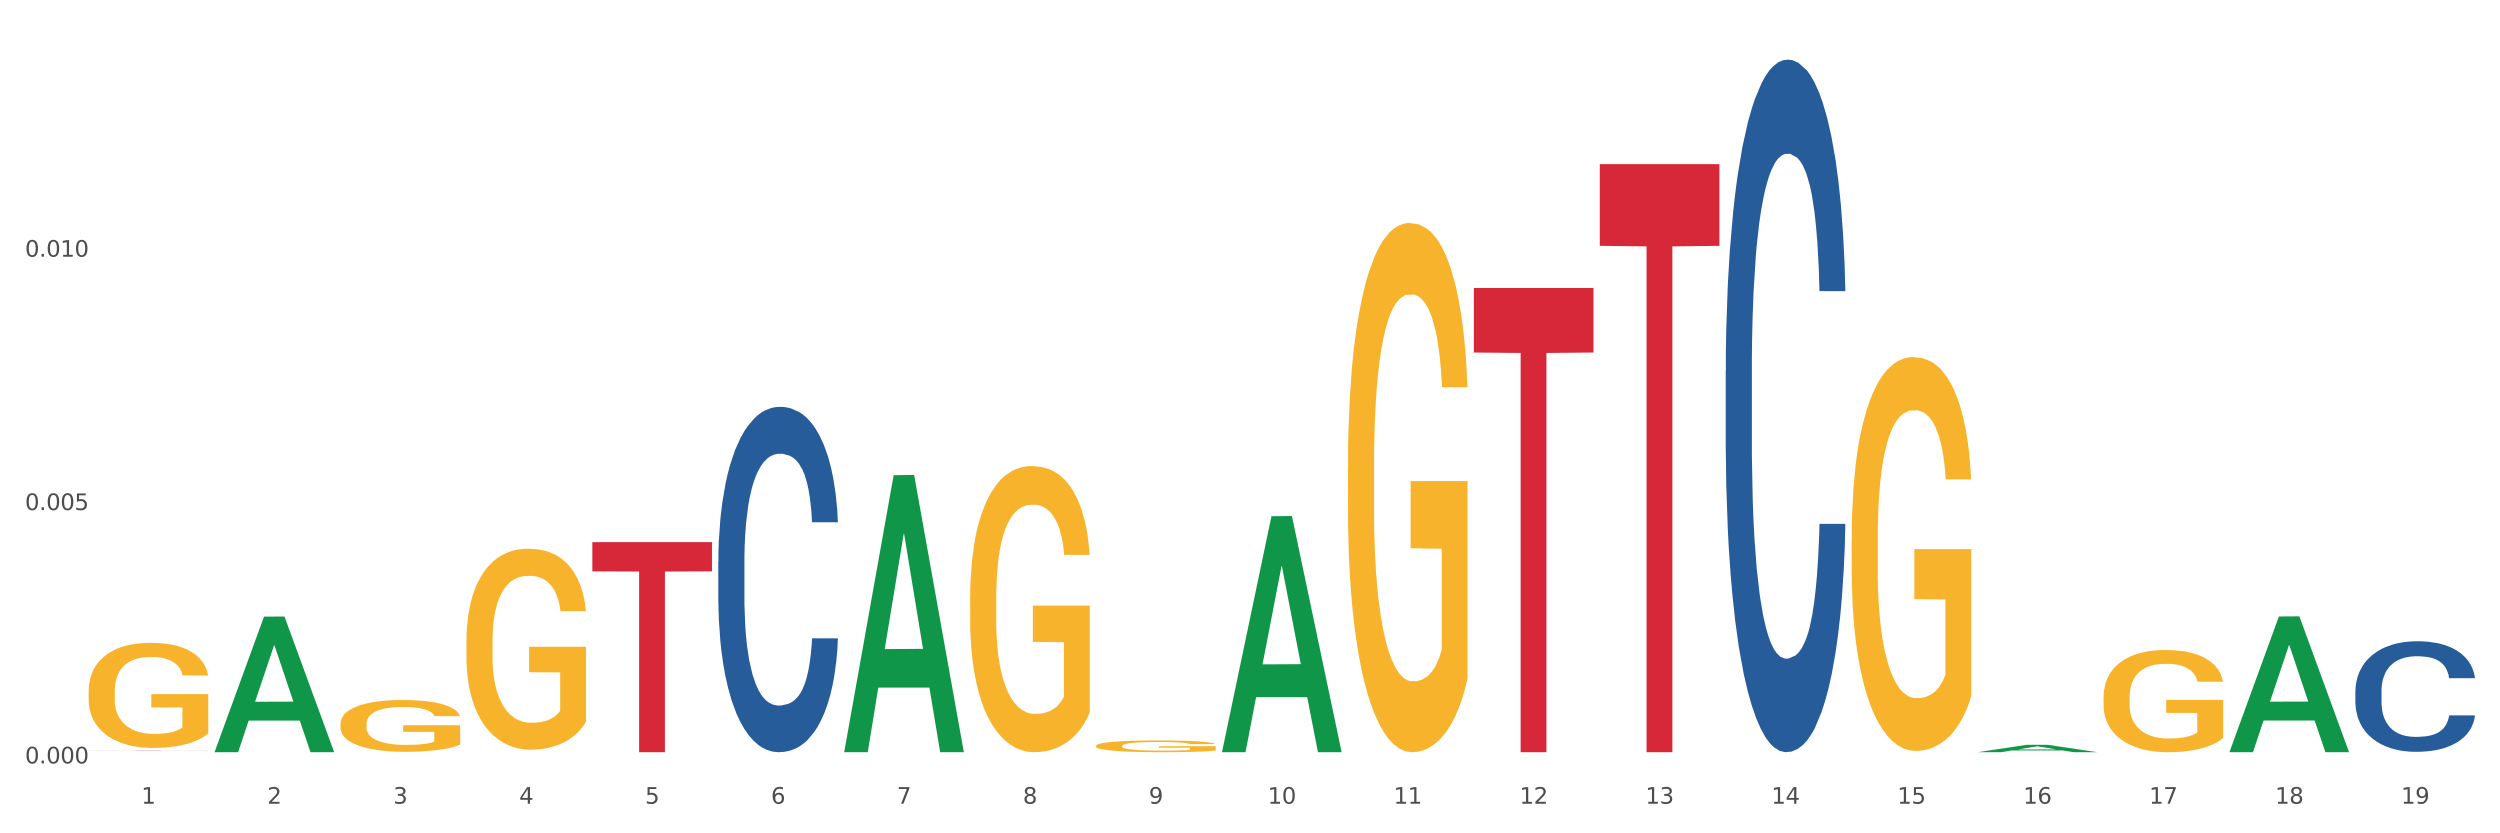 <?xml version="1.0" encoding="utf-8" standalone="no"?>
<!DOCTYPE svg PUBLIC "-//W3C//DTD SVG 1.1//EN"
  "http://www.w3.org/Graphics/SVG/1.1/DTD/svg11.dtd">
<svg xmlns:xlink="http://www.w3.org/1999/xlink" width="1080pt" height="360pt" viewBox="0 0 1080 360" xmlns="http://www.w3.org/2000/svg" version="1.1">
 <rect x="0" y="0" width="1080" height="360" fill="#333333" stroke="none"/>
 <defs>
  <style type="text/css">*{stroke-linejoin: round; stroke-linecap: butt}</style>
 </defs>
 <g id="figure_1">
  <g id="patch_1">
   <path d="M 0 360 
L 1080 360 
L 1080 0 
L 0 0 
z
" style="fill: #ffffff; stroke: #ffffff; stroke-linejoin: miter"/>
  </g>
  <g id="axes_1">
   <g id="matplotlib.axis_1">
    <g id="xtick_1">
     <g id="text_1">
      <!-- 1 -->
      <g style="fill: #4d4d4d" transform="translate(61.07 347.204) scale(0.096 -0.096)">
       <defs>
        <path id="DejaVuSans-31" d="M 794 531 
L 1825 531 
L 1825 4091 
L 703 3866 
L 703 4441 
L 1819 4666 
L 2450 4666 
L 2450 531 
L 3481 531 
L 3481 0 
L 794 0 
L 794 531 
z
" transform="scale(0.016)"/>
       </defs>
       <use xlink:href="#DejaVuSans-31"/>
      </g>
     </g>
    </g>
    <g id="xtick_2">
     <g id="text_2">
      <!-- 2 -->
      <g style="fill: #4d4d4d" transform="translate(115.472 347.204) scale(0.096 -0.096)">
       <defs>
        <path id="DejaVuSans-32" d="M 1228 531 
L 3431 531 
L 3431 0 
L 469 0 
L 469 531 
Q 828 903 1448 1529 
Q 2069 2156 2228 2338 
Q 2531 2678 2651 2914 
Q 2772 3150 2772 3378 
Q 2772 3750 2511 3984 
Q 2250 4219 1831 4219 
Q 1534 4219 1204 4116 
Q 875 4013 500 3803 
L 500 4441 
Q 881 4594 1212 4672 
Q 1544 4750 1819 4750 
Q 2544 4750 2975 4387 
Q 3406 4025 3406 3419 
Q 3406 3131 3298 2873 
Q 3191 2616 2906 2266 
Q 2828 2175 2409 1742 
Q 1991 1309 1228 531 
z
" transform="scale(0.016)"/>
       </defs>
       <use xlink:href="#DejaVuSans-32"/>
      </g>
     </g>
    </g>
    <g id="xtick_3">
     <g id="text_3">
      <!-- 3 -->
      <g style="fill: #4d4d4d" transform="translate(169.874 347.204) scale(0.096 -0.096)">
       <defs>
        <path id="DejaVuSans-33" d="M 2597 2516 
Q 3050 2419 3304 2112 
Q 3559 1806 3559 1356 
Q 3559 666 3084 287 
Q 2609 -91 1734 -91 
Q 1441 -91 1130 -33 
Q 819 25 488 141 
L 488 750 
Q 750 597 1062 519 
Q 1375 441 1716 441 
Q 2309 441 2620 675 
Q 2931 909 2931 1356 
Q 2931 1769 2642 2001 
Q 2353 2234 1838 2234 
L 1294 2234 
L 1294 2753 
L 1863 2753 
Q 2328 2753 2575 2939 
Q 2822 3125 2822 3475 
Q 2822 3834 2567 4026 
Q 2313 4219 1838 4219 
Q 1578 4219 1281 4162 
Q 984 4106 628 3988 
L 628 4550 
Q 988 4650 1302 4700 
Q 1616 4750 1894 4750 
Q 2613 4750 3031 4423 
Q 3450 4097 3450 3541 
Q 3450 3153 3228 2886 
Q 3006 2619 2597 2516 
z
" transform="scale(0.016)"/>
       </defs>
       <use xlink:href="#DejaVuSans-33"/>
      </g>
     </g>
    </g>
    <g id="xtick_4">
     <g id="text_4">
      <!-- 4 -->
      <g style="fill: #4d4d4d" transform="translate(224.276 347.204) scale(0.096 -0.096)">
       <defs>
        <path id="DejaVuSans-34" d="M 2419 4116 
L 825 1625 
L 2419 1625 
L 2419 4116 
z
M 2253 4666 
L 3047 4666 
L 3047 1625 
L 3713 1625 
L 3713 1100 
L 3047 1100 
L 3047 0 
L 2419 0 
L 2419 1100 
L 313 1100 
L 313 1709 
L 2253 4666 
z
" transform="scale(0.016)"/>
       </defs>
       <use xlink:href="#DejaVuSans-34"/>
      </g>
     </g>
    </g>
    <g id="xtick_5">
     <g id="text_5">
      <!-- 5 -->
      <g style="fill: #4d4d4d" transform="translate(278.678 347.204) scale(0.096 -0.096)">
       <defs>
        <path id="DejaVuSans-35" d="M 691 4666 
L 3169 4666 
L 3169 4134 
L 1269 4134 
L 1269 2991 
Q 1406 3038 1543 3061 
Q 1681 3084 1819 3084 
Q 2600 3084 3056 2656 
Q 3513 2228 3513 1497 
Q 3513 744 3044 326 
Q 2575 -91 1722 -91 
Q 1428 -91 1123 -41 
Q 819 9 494 109 
L 494 744 
Q 775 591 1075 516 
Q 1375 441 1709 441 
Q 2250 441 2565 725 
Q 2881 1009 2881 1497 
Q 2881 1984 2565 2268 
Q 2250 2553 1709 2553 
Q 1456 2553 1204 2497 
Q 953 2441 691 2322 
L 691 4666 
z
" transform="scale(0.016)"/>
       </defs>
       <use xlink:href="#DejaVuSans-35"/>
      </g>
     </g>
    </g>
    <g id="xtick_6">
     <g id="text_6">
      <!-- 6 -->
      <g style="fill: #4d4d4d" transform="translate(333.08 347.204) scale(0.096 -0.096)">
       <defs>
        <path id="DejaVuSans-36" d="M 2113 2584 
Q 1688 2584 1439 2293 
Q 1191 2003 1191 1497 
Q 1191 994 1439 701 
Q 1688 409 2113 409 
Q 2538 409 2786 701 
Q 3034 994 3034 1497 
Q 3034 2003 2786 2293 
Q 2538 2584 2113 2584 
z
M 3366 4563 
L 3366 3988 
Q 3128 4100 2886 4159 
Q 2644 4219 2406 4219 
Q 1781 4219 1451 3797 
Q 1122 3375 1075 2522 
Q 1259 2794 1537 2939 
Q 1816 3084 2150 3084 
Q 2853 3084 3261 2657 
Q 3669 2231 3669 1497 
Q 3669 778 3244 343 
Q 2819 -91 2113 -91 
Q 1303 -91 875 529 
Q 447 1150 447 2328 
Q 447 3434 972 4092 
Q 1497 4750 2381 4750 
Q 2619 4750 2861 4703 
Q 3103 4656 3366 4563 
z
" transform="scale(0.016)"/>
       </defs>
       <use xlink:href="#DejaVuSans-36"/>
      </g>
     </g>
    </g>
    <g id="xtick_7">
     <g id="text_7">
      <!-- 7 -->
      <g style="fill: #4d4d4d" transform="translate(387.482 347.204) scale(0.096 -0.096)">
       <defs>
        <path id="DejaVuSans-37" d="M 525 4666 
L 3525 4666 
L 3525 4397 
L 1831 0 
L 1172 0 
L 2766 4134 
L 525 4134 
L 525 4666 
z
" transform="scale(0.016)"/>
       </defs>
       <use xlink:href="#DejaVuSans-37"/>
      </g>
     </g>
    </g>
    <g id="xtick_8">
     <g id="text_8">
      <!-- 8 -->
      <g style="fill: #4d4d4d" transform="translate(441.884 347.204) scale(0.096 -0.096)">
       <defs>
        <path id="DejaVuSans-38" d="M 2034 2216 
Q 1584 2216 1326 1975 
Q 1069 1734 1069 1313 
Q 1069 891 1326 650 
Q 1584 409 2034 409 
Q 2484 409 2743 651 
Q 3003 894 3003 1313 
Q 3003 1734 2745 1975 
Q 2488 2216 2034 2216 
z
M 1403 2484 
Q 997 2584 770 2862 
Q 544 3141 544 3541 
Q 544 4100 942 4425 
Q 1341 4750 2034 4750 
Q 2731 4750 3128 4425 
Q 3525 4100 3525 3541 
Q 3525 3141 3298 2862 
Q 3072 2584 2669 2484 
Q 3125 2378 3379 2068 
Q 3634 1759 3634 1313 
Q 3634 634 3220 271 
Q 2806 -91 2034 -91 
Q 1263 -91 848 271 
Q 434 634 434 1313 
Q 434 1759 690 2068 
Q 947 2378 1403 2484 
z
M 1172 3481 
Q 1172 3119 1398 2916 
Q 1625 2713 2034 2713 
Q 2441 2713 2670 2916 
Q 2900 3119 2900 3481 
Q 2900 3844 2670 4047 
Q 2441 4250 2034 4250 
Q 1625 4250 1398 4047 
Q 1172 3844 1172 3481 
z
" transform="scale(0.016)"/>
       </defs>
       <use xlink:href="#DejaVuSans-38"/>
      </g>
     </g>
    </g>
    <g id="xtick_9">
     <g id="text_9">
      <!-- 9 -->
      <g style="fill: #4d4d4d" transform="translate(496.286 347.204) scale(0.096 -0.096)">
       <defs>
        <path id="DejaVuSans-39" d="M 703 97 
L 703 672 
Q 941 559 1184 500 
Q 1428 441 1663 441 
Q 2288 441 2617 861 
Q 2947 1281 2994 2138 
Q 2813 1869 2534 1725 
Q 2256 1581 1919 1581 
Q 1219 1581 811 2004 
Q 403 2428 403 3163 
Q 403 3881 828 4315 
Q 1253 4750 1959 4750 
Q 2769 4750 3195 4129 
Q 3622 3509 3622 2328 
Q 3622 1225 3098 567 
Q 2575 -91 1691 -91 
Q 1453 -91 1209 -44 
Q 966 3 703 97 
z
M 1959 2075 
Q 2384 2075 2632 2365 
Q 2881 2656 2881 3163 
Q 2881 3666 2632 3958 
Q 2384 4250 1959 4250 
Q 1534 4250 1286 3958 
Q 1038 3666 1038 3163 
Q 1038 2656 1286 2365 
Q 1534 2075 1959 2075 
z
" transform="scale(0.016)"/>
       </defs>
       <use xlink:href="#DejaVuSans-39"/>
      </g>
     </g>
    </g>
    <g id="xtick_10">
     <g id="text_10">
      <!-- 10 -->
      <g style="fill: #4d4d4d" transform="translate(547.634 347.204) scale(0.096 -0.096)">
       <defs>
        <path id="DejaVuSans-30" d="M 2034 4250 
Q 1547 4250 1301 3770 
Q 1056 3291 1056 2328 
Q 1056 1369 1301 889 
Q 1547 409 2034 409 
Q 2525 409 2770 889 
Q 3016 1369 3016 2328 
Q 3016 3291 2770 3770 
Q 2525 4250 2034 4250 
z
M 2034 4750 
Q 2819 4750 3233 4129 
Q 3647 3509 3647 2328 
Q 3647 1150 3233 529 
Q 2819 -91 2034 -91 
Q 1250 -91 836 529 
Q 422 1150 422 2328 
Q 422 3509 836 4129 
Q 1250 4750 2034 4750 
z
" transform="scale(0.016)"/>
       </defs>
       <use xlink:href="#DejaVuSans-31"/>
       <use xlink:href="#DejaVuSans-30" transform="translate(63.623 0)"/>
      </g>
     </g>
    </g>
    <g id="xtick_11">
     <g id="text_11">
      <!-- 11 -->
      <g style="fill: #4d4d4d" transform="translate(602.035 347.204) scale(0.096 -0.096)">
       <use xlink:href="#DejaVuSans-31"/>
       <use xlink:href="#DejaVuSans-31" transform="translate(63.623 0)"/>
      </g>
     </g>
    </g>
    <g id="xtick_12">
     <g id="text_12">
      <!-- 12 -->
      <g style="fill: #4d4d4d" transform="translate(656.437 347.204) scale(0.096 -0.096)">
       <use xlink:href="#DejaVuSans-31"/>
       <use xlink:href="#DejaVuSans-32" transform="translate(63.623 0)"/>
      </g>
     </g>
    </g>
    <g id="xtick_13">
     <g id="text_13">
      <!-- 13 -->
      <g style="fill: #4d4d4d" transform="translate(710.839 347.204) scale(0.096 -0.096)">
       <use xlink:href="#DejaVuSans-31"/>
       <use xlink:href="#DejaVuSans-33" transform="translate(63.623 0)"/>
      </g>
     </g>
    </g>
    <g id="xtick_14">
     <g id="text_14">
      <!-- 14 -->
      <g style="fill: #4d4d4d" transform="translate(765.241 347.204) scale(0.096 -0.096)">
       <use xlink:href="#DejaVuSans-31"/>
       <use xlink:href="#DejaVuSans-34" transform="translate(63.623 0)"/>
      </g>
     </g>
    </g>
    <g id="xtick_15">
     <g id="text_15">
      <!-- 15 -->
      <g style="fill: #4d4d4d" transform="translate(819.643 347.204) scale(0.096 -0.096)">
       <use xlink:href="#DejaVuSans-31"/>
       <use xlink:href="#DejaVuSans-35" transform="translate(63.623 0)"/>
      </g>
     </g>
    </g>
    <g id="xtick_16">
     <g id="text_16">
      <!-- 16 -->
      <g style="fill: #4d4d4d" transform="translate(874.045 347.204) scale(0.096 -0.096)">
       <use xlink:href="#DejaVuSans-31"/>
       <use xlink:href="#DejaVuSans-36" transform="translate(63.623 0)"/>
      </g>
     </g>
    </g>
    <g id="xtick_17">
     <g id="text_17">
      <!-- 17 -->
      <g style="fill: #4d4d4d" transform="translate(928.447 347.204) scale(0.096 -0.096)">
       <use xlink:href="#DejaVuSans-31"/>
       <use xlink:href="#DejaVuSans-37" transform="translate(63.623 0)"/>
      </g>
     </g>
    </g>
    <g id="xtick_18">
     <g id="text_18">
      <!-- 18 -->
      <g style="fill: #4d4d4d" transform="translate(982.849 347.204) scale(0.096 -0.096)">
       <use xlink:href="#DejaVuSans-31"/>
       <use xlink:href="#DejaVuSans-38" transform="translate(63.623 0)"/>
      </g>
     </g>
    </g>
    <g id="xtick_19">
     <g id="text_19">
      <!-- 19 -->
      <g style="fill: #4d4d4d" transform="translate(1037.251 347.204) scale(0.096 -0.096)">
       <use xlink:href="#DejaVuSans-31"/>
       <use xlink:href="#DejaVuSans-39" transform="translate(63.623 0)"/>
      </g>
     </g>
    </g>
    <g id="xtick_20"/>
    <g id="xtick_21"/>
    <g id="xtick_22"/>
    <g id="xtick_23"/>
    <g id="xtick_24"/>
    <g id="xtick_25"/>
    <g id="xtick_26"/>
    <g id="xtick_27"/>
    <g id="xtick_28"/>
    <g id="xtick_29"/>
    <g id="xtick_30"/>
    <g id="xtick_31"/>
    <g id="xtick_32"/>
    <g id="xtick_33"/>
    <g id="xtick_34"/>
    <g id="xtick_35"/>
    <g id="xtick_36"/>
    <g id="xtick_37"/>
   </g>
   <g id="matplotlib.axis_2">
    <g id="ytick_1">
     <g id="text_20">
      <!-- 0.000 -->
      <g style="fill: #4d4d4d" transform="translate(10.8 329.798) scale(0.096 -0.096)">
       <defs>
        <path id="DejaVuSans-2e" d="M 684 794 
L 1344 794 
L 1344 0 
L 684 0 
L 684 794 
z
" transform="scale(0.016)"/>
       </defs>
       <use xlink:href="#DejaVuSans-30"/>
       <use xlink:href="#DejaVuSans-2e" transform="translate(63.623 0)"/>
       <use xlink:href="#DejaVuSans-30" transform="translate(95.41 0)"/>
       <use xlink:href="#DejaVuSans-30" transform="translate(159.033 0)"/>
       <use xlink:href="#DejaVuSans-30" transform="translate(222.656 0)"/>
      </g>
     </g>
    </g>
    <g id="ytick_2">
     <g id="text_21">
      <!-- 0.005 -->
      <g style="fill: #4d4d4d" transform="translate(10.8 220.347) scale(0.096 -0.096)">
       <use xlink:href="#DejaVuSans-30"/>
       <use xlink:href="#DejaVuSans-2e" transform="translate(63.623 0)"/>
       <use xlink:href="#DejaVuSans-30" transform="translate(95.41 0)"/>
       <use xlink:href="#DejaVuSans-30" transform="translate(159.033 0)"/>
       <use xlink:href="#DejaVuSans-35" transform="translate(222.656 0)"/>
      </g>
     </g>
    </g>
    <g id="ytick_3">
     <g id="text_22">
      <!-- 0.010 -->
      <g style="fill: #4d4d4d" transform="translate(10.8 110.896) scale(0.096 -0.096)">
       <use xlink:href="#DejaVuSans-30"/>
       <use xlink:href="#DejaVuSans-2e" transform="translate(63.623 0)"/>
       <use xlink:href="#DejaVuSans-30" transform="translate(95.41 0)"/>
       <use xlink:href="#DejaVuSans-31" transform="translate(159.033 0)"/>
       <use xlink:href="#DejaVuSans-30" transform="translate(222.656 0)"/>
      </g>
     </g>
    </g>
    <g id="ytick_4"/>
    <g id="ytick_5"/>
    <g id="ytick_6"/>
   </g>
   <g id="PolyCollection_1">
    <path d="M 92.685 324.839 
L 92.738 324.784 
L 114.05 266.384 
L 122.895 266.329 
L 144.367 324.95 
L 134.137 324.95 
L 129.502 311.299 
L 107.497 311.299 
L 107.337 311.519 
L 102.861 324.95 
L 92.685 324.95 
L 92.685 324.839 
L 110.267 303.153 
L 126.731 303.098 
L 118.579 278.824 
L 118.473 278.714 
L 118.366 278.879 
L 110.214 303.098 
L 110.267 303.153 
L 92.685 324.839 
z
" clip-path="url(#p1f4d971fb5)" style="fill: #109648"/>
    <path d="M 201.489 277.159 
L 201.55 277.079 
L 201.55 274.225 
L 201.672 271.767 
L 202.282 265.82 
L 203.197 260.904 
L 203.869 258.288 
L 204.54 256.147 
L 205.333 254.006 
L 206.309 251.786 
L 208.079 248.535 
L 209.177 246.87 
L 210.519 245.126 
L 212.96 242.589 
L 214.73 241.162 
L 216.56 239.972 
L 219.55 238.545 
L 221.503 237.911 
L 223.577 237.435 
L 226.079 237.118 
L 227.97 237.039 
L 232.12 237.277 
L 235.659 237.99 
L 237.367 238.545 
L 239.564 239.497 
L 240.723 240.131 
L 242.615 241.4 
L 244.567 243.065 
L 245.91 244.492 
L 247.923 247.188 
L 249.449 249.883 
L 250.852 253.214 
L 251.584 255.513 
L 252.133 257.654 
L 252.622 260.112 
L 253.11 263.997 
L 242.127 263.997 
L 241.699 261.222 
L 241.028 258.605 
L 240.052 256.068 
L 239.198 254.482 
L 237.733 252.5 
L 236.391 251.231 
L 234.987 250.28 
L 233.279 249.487 
L 231.937 249.09 
L 230.045 248.773 
L 226.323 248.853 
L 223.821 249.487 
L 222.113 250.28 
L 221.014 250.993 
L 220.038 251.786 
L 218.94 252.896 
L 217.659 254.561 
L 216.743 256.068 
L 215.828 257.971 
L 215.096 259.874 
L 214.425 262.094 
L 213.875 264.472 
L 213.448 266.93 
L 213.082 269.943 
L 212.777 274.939 
L 212.777 285.801 
L 212.899 288.259 
L 213.204 291.51 
L 213.57 293.968 
L 214.181 296.902 
L 214.73 298.884 
L 215.767 301.738 
L 216.926 304.117 
L 217.842 305.623 
L 218.757 306.892 
L 220.343 308.636 
L 222.113 310.063 
L 223.638 310.936 
L 225.713 311.728 
L 227.116 312.046 
L 228.337 312.204 
L 231.326 312.204 
L 233.462 311.966 
L 235.842 311.411 
L 237.672 310.698 
L 239.198 309.826 
L 240.906 308.398 
L 242.005 307.05 
L 242.005 290.479 
L 228.581 290.4 
L 228.581 279.379 
L 253.171 279.379 
L 253.171 311.728 
L 252.133 313.394 
L 250.974 314.9 
L 249.754 316.248 
L 247.923 317.913 
L 245.727 319.499 
L 243.774 320.609 
L 241.699 321.56 
L 239.259 322.432 
L 236.086 323.225 
L 234.133 323.542 
L 231.693 323.78 
L 228.825 323.86 
L 226.323 323.701 
L 223.882 323.305 
L 221.32 322.591 
L 218.818 321.56 
L 216.926 320.53 
L 215.035 319.261 
L 213.021 317.596 
L 211.435 316.01 
L 210.214 314.583 
L 208.872 312.759 
L 207.408 310.381 
L 206.309 308.24 
L 205.333 306.02 
L 204.296 303.165 
L 203.563 300.707 
L 202.831 297.615 
L 202.404 295.316 
L 201.916 291.748 
L 201.55 286.753 
L 201.489 277.159 
z
" clip-path="url(#p1f4d971fb5)" style="fill: #f7b32b"/>
    <path d="M 419.097 258.452 
L 419.158 258.339 
L 419.158 254.275 
L 419.28 250.775 
L 419.89 242.307 
L 420.805 235.308 
L 421.476 231.582 
L 422.148 228.534 
L 422.941 225.486 
L 423.917 222.324 
L 425.687 217.696 
L 426.785 215.325 
L 428.127 212.841 
L 430.568 209.228 
L 432.337 207.196 
L 434.168 205.502 
L 437.158 203.47 
L 439.11 202.567 
L 441.185 201.89 
L 443.687 201.438 
L 445.578 201.325 
L 449.727 201.664 
L 453.266 202.68 
L 454.975 203.47 
L 457.172 204.825 
L 458.331 205.728 
L 460.222 207.535 
L 462.175 209.905 
L 463.517 211.938 
L 465.531 215.776 
L 467.056 219.615 
L 468.46 224.357 
L 469.192 227.631 
L 469.741 230.679 
L 470.229 234.179 
L 470.718 239.711 
L 459.734 239.711 
L 459.307 235.759 
L 458.636 232.034 
L 457.66 228.421 
L 456.806 226.163 
L 455.341 223.34 
L 453.999 221.534 
L 452.595 220.179 
L 450.887 219.05 
L 449.544 218.486 
L 447.653 218.034 
L 443.931 218.147 
L 441.429 219.05 
L 439.721 220.179 
L 438.622 221.195 
L 437.646 222.324 
L 436.548 223.905 
L 435.266 226.276 
L 434.351 228.421 
L 433.436 231.13 
L 432.704 233.84 
L 432.032 237.001 
L 431.483 240.388 
L 431.056 243.888 
L 430.69 248.178 
L 430.385 255.291 
L 430.385 270.758 
L 430.507 274.258 
L 430.812 278.887 
L 431.178 282.387 
L 431.788 286.564 
L 432.337 289.386 
L 433.375 293.451 
L 434.534 296.838 
L 435.449 298.983 
L 436.365 300.789 
L 437.951 303.273 
L 439.721 305.305 
L 441.246 306.547 
L 443.321 307.676 
L 444.724 308.128 
L 445.944 308.353 
L 448.934 308.353 
L 451.07 308.015 
L 453.45 307.224 
L 455.28 306.208 
L 456.806 304.966 
L 458.514 302.934 
L 459.612 301.015 
L 459.612 277.419 
L 446.188 277.306 
L 446.188 261.613 
L 470.779 261.613 
L 470.779 307.676 
L 469.741 310.047 
L 468.582 312.192 
L 467.362 314.111 
L 465.531 316.482 
L 463.334 318.74 
L 461.382 320.321 
L 459.307 321.675 
L 456.867 322.917 
L 453.694 324.046 
L 451.741 324.498 
L 449.3 324.837 
L 446.433 324.95 
L 443.931 324.724 
L 441.49 324.159 
L 438.927 323.143 
L 436.426 321.675 
L 434.534 320.208 
L 432.643 318.401 
L 430.629 316.03 
L 429.043 313.773 
L 427.822 311.74 
L 426.48 309.144 
L 425.015 305.757 
L 423.917 302.708 
L 422.941 299.547 
L 421.903 295.483 
L 421.171 291.983 
L 420.439 287.58 
L 420.012 284.306 
L 419.524 279.225 
L 419.158 272.113 
L 419.097 258.452 
z
" clip-path="url(#p1f4d971fb5)" style="fill: #f7b32b"/>
    <path d="M 473.499 322.216 
L 473.56 322.211 
L 473.56 322.044 
L 473.682 321.9 
L 474.292 321.552 
L 475.207 321.264 
L 475.878 321.111 
L 476.549 320.986 
L 477.343 320.86 
L 478.319 320.73 
L 480.089 320.54 
L 481.187 320.443 
L 482.529 320.341 
L 484.97 320.192 
L 486.739 320.108 
L 488.57 320.039 
L 491.56 319.955 
L 493.512 319.918 
L 495.587 319.89 
L 498.089 319.872 
L 499.98 319.867 
L 504.129 319.881 
L 507.668 319.923 
L 509.377 319.955 
L 511.574 320.011 
L 512.733 320.048 
L 514.624 320.122 
L 516.577 320.22 
L 517.919 320.303 
L 519.933 320.461 
L 521.458 320.619 
L 522.862 320.814 
L 523.594 320.949 
L 524.143 321.074 
L 524.631 321.218 
L 525.119 321.445 
L 514.136 321.445 
L 513.709 321.283 
L 513.038 321.13 
L 512.062 320.981 
L 511.207 320.888 
L 509.743 320.772 
L 508.401 320.698 
L 506.997 320.642 
L 505.289 320.596 
L 503.946 320.573 
L 502.055 320.554 
L 498.333 320.559 
L 495.831 320.596 
L 494.123 320.642 
L 493.024 320.684 
L 492.048 320.73 
L 490.95 320.795 
L 489.668 320.893 
L 488.753 320.981 
L 487.838 321.092 
L 487.106 321.204 
L 486.434 321.334 
L 485.885 321.473 
L 485.458 321.617 
L 485.092 321.793 
L 484.787 322.086 
L 484.787 322.722 
L 484.909 322.865 
L 485.214 323.056 
L 485.58 323.2 
L 486.19 323.371 
L 486.739 323.487 
L 487.777 323.655 
L 488.936 323.794 
L 489.851 323.882 
L 490.767 323.956 
L 492.353 324.058 
L 494.123 324.142 
L 495.648 324.193 
L 497.723 324.239 
L 499.126 324.258 
L 500.346 324.267 
L 503.336 324.267 
L 505.472 324.253 
L 507.851 324.221 
L 509.682 324.179 
L 511.207 324.128 
L 512.916 324.044 
L 514.014 323.966 
L 514.014 322.995 
L 500.59 322.991 
L 500.59 322.346 
L 525.18 322.346 
L 525.18 324.239 
L 524.143 324.337 
L 522.984 324.425 
L 521.763 324.504 
L 519.933 324.601 
L 517.736 324.694 
L 515.784 324.759 
L 513.709 324.815 
L 511.268 324.866 
L 508.096 324.912 
L 506.143 324.931 
L 503.702 324.945 
L 500.834 324.95 
L 498.333 324.94 
L 495.892 324.917 
L 493.329 324.875 
L 490.828 324.815 
L 488.936 324.755 
L 487.045 324.68 
L 485.031 324.583 
L 483.444 324.49 
L 482.224 324.406 
L 480.882 324.3 
L 479.417 324.16 
L 478.319 324.035 
L 477.343 323.905 
L 476.305 323.738 
L 475.573 323.594 
L 474.841 323.413 
L 474.414 323.279 
L 473.926 323.07 
L 473.56 322.777 
L 473.499 322.216 
z
" clip-path="url(#p1f4d971fb5)" style="fill: #f7b32b"/>
    <path d="M 582.303 201.965 
L 582.364 201.756 
L 582.364 194.24 
L 582.486 187.767 
L 583.096 172.107 
L 584.011 159.161 
L 584.682 152.27 
L 585.353 146.633 
L 586.147 140.995 
L 587.123 135.149 
L 588.892 126.588 
L 589.991 122.203 
L 591.333 117.609 
L 593.774 110.928 
L 595.543 107.169 
L 597.374 104.037 
L 600.364 100.279 
L 602.316 98.608 
L 604.391 97.355 
L 606.893 96.52 
L 608.784 96.311 
L 612.933 96.938 
L 616.472 98.817 
L 618.181 100.279 
L 620.377 102.784 
L 621.537 104.455 
L 623.428 107.796 
L 625.381 112.18 
L 626.723 115.939 
L 628.737 123.038 
L 630.262 130.137 
L 631.666 138.907 
L 632.398 144.962 
L 632.947 150.6 
L 633.435 157.073 
L 633.923 167.304 
L 622.94 167.304 
L 622.513 159.996 
L 621.842 153.106 
L 620.866 146.424 
L 620.011 142.248 
L 618.547 137.028 
L 617.205 133.687 
L 615.801 131.181 
L 614.093 129.093 
L 612.75 128.049 
L 610.859 127.214 
L 607.137 127.423 
L 604.635 129.093 
L 602.926 131.181 
L 601.828 133.061 
L 600.852 135.149 
L 599.754 138.072 
L 598.472 142.457 
L 597.557 146.424 
L 596.642 151.435 
L 595.909 156.446 
L 595.238 162.293 
L 594.689 168.557 
L 594.262 175.03 
L 593.896 182.964 
L 593.591 196.119 
L 593.591 224.725 
L 593.713 231.197 
L 594.018 239.758 
L 594.384 246.231 
L 594.994 253.957 
L 595.543 259.177 
L 596.581 266.694 
L 597.74 272.958 
L 598.655 276.925 
L 599.57 280.266 
L 601.157 284.86 
L 602.926 288.618 
L 604.452 290.915 
L 606.526 293.003 
L 607.93 293.838 
L 609.15 294.256 
L 612.14 294.256 
L 614.276 293.629 
L 616.655 292.168 
L 618.486 290.288 
L 620.011 287.992 
L 621.72 284.233 
L 622.818 280.683 
L 622.818 237.044 
L 609.394 236.835 
L 609.394 207.812 
L 633.984 207.812 
L 633.984 293.003 
L 632.947 297.388 
L 631.788 301.355 
L 630.567 304.905 
L 628.737 309.289 
L 626.54 313.465 
L 624.588 316.389 
L 622.513 318.894 
L 620.072 321.191 
L 616.899 323.279 
L 614.947 324.114 
L 612.506 324.741 
L 609.638 324.95 
L 607.137 324.532 
L 604.696 323.488 
L 602.133 321.609 
L 599.632 318.894 
L 597.74 316.18 
L 595.848 312.839 
L 593.835 308.454 
L 592.248 304.278 
L 591.028 300.52 
L 589.686 295.717 
L 588.221 289.453 
L 587.123 283.816 
L 586.147 277.969 
L 585.109 270.452 
L 584.377 263.979 
L 583.645 255.836 
L 583.218 249.781 
L 582.73 240.385 
L 582.364 227.23 
L 582.303 201.965 
z
" clip-path="url(#p1f4d971fb5)" style="fill: #f7b32b"/>
    <path d="M 799.91 232.874 
L 799.971 232.719 
L 799.971 227.125 
L 800.093 222.308 
L 800.704 210.654 
L 801.619 201.02 
L 802.29 195.893 
L 802.961 191.697 
L 803.754 187.502 
L 804.731 183.151 
L 806.5 176.78 
L 807.599 173.517 
L 808.941 170.099 
L 811.382 165.126 
L 813.151 162.33 
L 814.982 159.999 
L 817.972 157.202 
L 819.924 155.959 
L 821.999 155.026 
L 824.5 154.405 
L 826.392 154.25 
L 830.541 154.716 
L 834.08 156.114 
L 835.789 157.202 
L 837.985 159.066 
L 839.145 160.31 
L 841.036 162.796 
L 842.989 166.059 
L 844.331 168.856 
L 846.345 174.139 
L 847.87 179.422 
L 849.274 185.948 
L 850.006 190.454 
L 850.555 194.649 
L 851.043 199.466 
L 851.531 207.08 
L 840.548 207.08 
L 840.121 201.642 
L 839.45 196.514 
L 838.473 191.542 
L 837.619 188.434 
L 836.155 184.549 
L 834.812 182.063 
L 833.409 180.199 
L 831.7 178.645 
L 830.358 177.868 
L 828.467 177.246 
L 824.744 177.402 
L 822.243 178.645 
L 820.534 180.199 
L 819.436 181.597 
L 818.46 183.151 
L 817.361 185.326 
L 816.08 188.589 
L 815.165 191.542 
L 814.249 195.271 
L 813.517 199 
L 812.846 203.351 
L 812.297 208.013 
L 811.87 212.829 
L 811.504 218.734 
L 811.199 228.523 
L 811.199 249.811 
L 811.321 254.628 
L 811.626 260.999 
L 811.992 265.816 
L 812.602 271.565 
L 813.151 275.449 
L 814.188 281.043 
L 815.348 285.705 
L 816.263 288.657 
L 817.178 291.143 
L 818.765 294.562 
L 820.534 297.359 
L 822.06 299.068 
L 824.134 300.622 
L 825.538 301.243 
L 826.758 301.554 
L 829.748 301.554 
L 831.884 301.088 
L 834.263 300 
L 836.094 298.602 
L 837.619 296.893 
L 839.328 294.096 
L 840.426 291.454 
L 840.426 258.979 
L 827.002 258.823 
L 827.002 237.225 
L 851.592 237.225 
L 851.592 300.622 
L 850.555 303.885 
L 849.396 306.837 
L 848.175 309.479 
L 846.345 312.742 
L 844.148 315.849 
L 842.195 318.025 
L 840.121 319.889 
L 837.68 321.599 
L 834.507 323.152 
L 832.555 323.774 
L 830.114 324.24 
L 827.246 324.396 
L 824.744 324.085 
L 822.304 323.308 
L 819.741 321.909 
L 817.239 319.889 
L 815.348 317.869 
L 813.456 315.383 
L 811.443 312.12 
L 809.856 309.012 
L 808.636 306.216 
L 807.293 302.642 
L 805.829 297.98 
L 804.731 293.785 
L 803.754 289.434 
L 802.717 283.84 
L 801.985 279.023 
L 801.253 272.963 
L 800.826 268.457 
L 800.337 261.465 
L 799.971 251.676 
L 799.91 232.874 
z
" clip-path="url(#p1f4d971fb5)" style="fill: #f7b32b"/>
    <path d="M 908.714 301.21 
L 908.775 301.169 
L 908.775 299.718 
L 908.897 298.469 
L 909.507 295.446 
L 910.423 292.947 
L 911.094 291.617 
L 911.765 290.529 
L 912.558 289.44 
L 913.535 288.312 
L 915.304 286.659 
L 916.402 285.813 
L 917.745 284.926 
L 920.186 283.636 
L 921.955 282.911 
L 923.786 282.306 
L 926.775 281.581 
L 928.728 281.258 
L 930.803 281.017 
L 933.304 280.855 
L 935.196 280.815 
L 939.345 280.936 
L 942.884 281.299 
L 944.593 281.581 
L 946.789 282.065 
L 947.949 282.387 
L 949.84 283.032 
L 951.793 283.878 
L 953.135 284.604 
L 955.149 285.974 
L 956.674 287.345 
L 958.077 289.037 
L 958.81 290.206 
L 959.359 291.294 
L 959.847 292.544 
L 960.335 294.519 
L 949.352 294.519 
L 948.925 293.108 
L 948.254 291.778 
L 947.277 290.488 
L 946.423 289.682 
L 944.959 288.675 
L 943.616 288.03 
L 942.213 287.546 
L 940.504 287.143 
L 939.162 286.941 
L 937.27 286.78 
L 933.548 286.821 
L 931.047 287.143 
L 929.338 287.546 
L 928.24 287.909 
L 927.264 288.312 
L 926.165 288.876 
L 924.884 289.723 
L 923.969 290.488 
L 923.053 291.456 
L 922.321 292.423 
L 921.65 293.552 
L 921.101 294.761 
L 920.674 296.01 
L 920.308 297.542 
L 920.002 300.081 
L 920.002 305.603 
L 920.125 306.852 
L 920.43 308.505 
L 920.796 309.754 
L 921.406 311.246 
L 921.955 312.253 
L 922.992 313.704 
L 924.152 314.913 
L 925.067 315.679 
L 925.982 316.324 
L 927.569 317.211 
L 929.338 317.936 
L 930.864 318.38 
L 932.938 318.783 
L 934.342 318.944 
L 935.562 319.025 
L 938.552 319.025 
L 940.687 318.904 
L 943.067 318.622 
L 944.898 318.259 
L 946.423 317.815 
L 948.132 317.09 
L 949.23 316.405 
L 949.23 307.981 
L 935.806 307.941 
L 935.806 302.338 
L 960.396 302.338 
L 960.396 318.783 
L 959.359 319.629 
L 958.199 320.395 
L 956.979 321.08 
L 955.149 321.927 
L 952.952 322.733 
L 950.999 323.297 
L 948.925 323.781 
L 946.484 324.224 
L 943.311 324.627 
L 941.359 324.788 
L 938.918 324.909 
L 936.05 324.95 
L 933.548 324.869 
L 931.108 324.667 
L 928.545 324.305 
L 926.043 323.781 
L 924.152 323.257 
L 922.26 322.612 
L 920.247 321.765 
L 918.66 320.959 
L 917.44 320.234 
L 916.097 319.307 
L 914.633 318.098 
L 913.535 317.009 
L 912.558 315.881 
L 911.521 314.43 
L 910.789 313.18 
L 910.057 311.608 
L 909.63 310.44 
L 909.141 308.626 
L 908.775 306.087 
L 908.714 301.21 
z
" clip-path="url(#p1f4d971fb5)" style="fill: #f7b32b"/>
    <path d="M 1017.518 298.482 
L 1017.579 298.438 
L 1017.579 297.217 
L 1017.763 295.559 
L 1018.434 292.506 
L 1019.29 290.194 
L 1020.756 287.489 
L 1021.55 286.355 
L 1022.589 285.09 
L 1024.727 283.039 
L 1027.17 281.294 
L 1028.881 280.335 
L 1030.164 279.724 
L 1033.035 278.633 
L 1034.684 278.153 
L 1036.395 277.761 
L 1037.861 277.499 
L 1040.305 277.194 
L 1042.259 277.063 
L 1044.52 277.019 
L 1046.414 277.063 
L 1048.918 277.237 
L 1052.584 277.761 
L 1053.989 278.066 
L 1055.882 278.59 
L 1057.837 279.288 
L 1059.426 279.986 
L 1061.258 280.989 
L 1063.152 282.298 
L 1064.985 283.955 
L 1066.268 285.482 
L 1067.306 287.096 
L 1068.223 289.059 
L 1068.895 291.197 
L 1069.2 292.985 
L 1058.021 292.985 
L 1057.715 291.371 
L 1057.104 289.626 
L 1056.493 288.449 
L 1055.821 287.489 
L 1054.783 286.398 
L 1053.866 285.7 
L 1052.339 284.871 
L 1050.934 284.348 
L 1049.773 284.043 
L 1048.368 283.781 
L 1045.375 283.519 
L 1043.237 283.519 
L 1041.893 283.606 
L 1040.244 283.824 
L 1038.838 284.13 
L 1037.189 284.653 
L 1035.906 285.22 
L 1034.623 285.962 
L 1033.89 286.485 
L 1032.791 287.445 
L 1032.057 288.23 
L 1031.08 289.583 
L 1030.53 290.543 
L 1029.553 293.029 
L 1029.125 294.861 
L 1028.942 296.126 
L 1028.82 297.522 
L 1028.82 304.328 
L 1029.186 307.381 
L 1029.492 308.69 
L 1029.98 310.173 
L 1030.897 312.093 
L 1032.241 313.969 
L 1033.646 315.321 
L 1034.807 316.15 
L 1035.906 316.76 
L 1037.006 317.24 
L 1038.35 317.677 
L 1039.449 317.938 
L 1041.099 318.2 
L 1043.054 318.331 
L 1044.581 318.331 
L 1047.696 318.113 
L 1049.102 317.895 
L 1050.445 317.589 
L 1051.912 317.109 
L 1053.072 316.586 
L 1053.744 316.193 
L 1054.844 315.364 
L 1055.699 314.492 
L 1056.432 313.489 
L 1056.921 312.616 
L 1057.471 311.307 
L 1057.898 309.824 
L 1058.021 309.039 
L 1069.2 309.039 
L 1068.956 310.609 
L 1068.528 312.136 
L 1067.673 314.187 
L 1067.001 315.364 
L 1065.962 316.804 
L 1064.863 318.026 
L 1063.335 319.378 
L 1061.93 320.381 
L 1060.464 321.254 
L 1058.876 322.039 
L 1056.005 323.13 
L 1054.966 323.435 
L 1052.767 323.958 
L 1051.056 324.264 
L 1048.552 324.569 
L 1045.986 324.744 
L 1043.298 324.787 
L 1040.915 324.7 
L 1038.289 324.438 
L 1036.639 324.177 
L 1034.807 323.784 
L 1032.668 323.173 
L 1030.652 322.432 
L 1028.759 321.559 
L 1026.987 320.556 
L 1025.338 319.422 
L 1023.199 317.546 
L 1021.611 315.713 
L 1020.45 314.012 
L 1019.656 312.573 
L 1018.862 310.74 
L 1018.434 309.475 
L 1017.763 306.422 
L 1017.518 303.586 
L 1017.518 298.482 
z
" clip-path="url(#p1f4d971fb5)" style="fill: #255c99"/>
    <path d="M 745.508 160.19 
L 745.569 159.917 
L 745.569 152.266 
L 745.753 141.883 
L 746.425 122.757 
L 747.28 108.276 
L 748.746 91.335 
L 749.54 84.231 
L 750.579 76.308 
L 752.717 63.466 
L 755.161 52.536 
L 756.871 46.525 
L 758.154 42.7 
L 761.025 35.869 
L 762.675 32.864 
L 764.385 30.404 
L 765.851 28.765 
L 768.295 26.852 
L 770.25 26.033 
L 772.51 25.759 
L 774.404 26.033 
L 776.908 27.126 
L 780.574 30.404 
L 781.979 32.317 
L 783.873 35.596 
L 785.828 39.968 
L 787.416 44.339 
L 789.249 50.624 
L 791.142 58.821 
L 792.975 69.204 
L 794.258 78.767 
L 795.296 88.876 
L 796.213 101.172 
L 796.885 114.56 
L 797.19 125.763 
L 786.011 125.763 
L 785.705 115.653 
L 785.094 104.724 
L 784.484 97.347 
L 783.812 91.335 
L 782.773 84.505 
L 781.857 80.133 
L 780.329 74.941 
L 778.924 71.663 
L 777.764 69.75 
L 776.359 68.111 
L 773.365 66.471 
L 771.227 66.471 
L 769.883 67.018 
L 768.234 68.384 
L 766.829 70.296 
L 765.179 73.575 
L 763.896 77.127 
L 762.613 81.772 
L 761.88 85.051 
L 760.781 91.062 
L 760.048 95.98 
L 759.07 104.451 
L 758.52 110.462 
L 757.543 126.036 
L 757.115 137.512 
L 756.932 145.435 
L 756.81 154.179 
L 756.81 196.803 
L 757.177 215.93 
L 757.482 224.127 
L 757.971 233.416 
L 758.887 245.439 
L 760.231 257.188 
L 761.636 265.658 
L 762.797 270.849 
L 763.896 274.675 
L 764.996 277.68 
L 766.34 280.413 
L 767.44 282.052 
L 769.089 283.691 
L 771.044 284.511 
L 772.571 284.511 
L 775.687 283.145 
L 777.092 281.779 
L 778.436 279.866 
L 779.902 276.861 
L 781.063 273.582 
L 781.735 271.123 
L 782.834 265.931 
L 783.689 260.467 
L 784.422 254.182 
L 784.911 248.718 
L 785.461 240.521 
L 785.889 231.231 
L 786.011 226.312 
L 797.19 226.312 
L 796.946 236.149 
L 796.518 245.712 
L 795.663 258.554 
L 794.991 265.931 
L 793.952 274.948 
L 792.853 282.598 
L 791.326 291.069 
L 789.921 297.353 
L 788.454 302.818 
L 786.866 307.736 
L 783.995 314.567 
L 782.956 316.479 
L 780.757 319.758 
L 779.047 321.671 
L 776.542 323.583 
L 773.976 324.676 
L 771.288 324.95 
L 768.906 324.403 
L 766.279 322.764 
L 764.629 321.124 
L 762.797 318.665 
L 760.659 314.84 
L 758.643 310.195 
L 756.749 304.73 
L 754.977 298.446 
L 753.328 291.342 
L 751.19 279.593 
L 749.601 268.117 
L 748.441 257.461 
L 747.647 248.444 
L 746.852 236.969 
L 746.425 229.045 
L 745.753 209.918 
L 745.508 192.158 
L 745.508 160.19 
z
" clip-path="url(#p1f4d971fb5)" style="fill: #255c99"/>
    <path d="M 310.293 242.782 
L 310.354 242.646 
L 310.354 238.831 
L 310.537 233.653 
L 311.209 224.114 
L 312.064 216.892 
L 313.531 208.444 
L 314.325 204.901 
L 315.363 200.95 
L 317.501 194.545 
L 319.945 189.095 
L 321.655 186.097 
L 322.938 184.189 
L 325.81 180.783 
L 327.459 179.284 
L 329.169 178.057 
L 330.636 177.24 
L 333.079 176.286 
L 335.034 175.877 
L 337.294 175.741 
L 339.188 175.877 
L 341.693 176.422 
L 345.358 178.057 
L 346.763 179.011 
L 348.657 180.646 
L 350.612 182.826 
L 352.2 185.007 
L 354.033 188.141 
L 355.927 192.229 
L 357.759 197.407 
L 359.042 202.176 
L 360.081 207.218 
L 360.997 213.35 
L 361.669 220.026 
L 361.975 225.613 
L 350.795 225.613 
L 350.49 220.572 
L 349.879 215.121 
L 349.268 211.442 
L 348.596 208.444 
L 347.557 205.037 
L 346.641 202.857 
L 345.114 200.268 
L 343.709 198.633 
L 342.548 197.679 
L 341.143 196.862 
L 338.15 196.044 
L 336.012 196.044 
L 334.668 196.317 
L 333.018 196.998 
L 331.613 197.952 
L 329.964 199.587 
L 328.681 201.358 
L 327.398 203.675 
L 326.665 205.31 
L 325.565 208.308 
L 324.832 210.761 
L 323.855 214.985 
L 323.305 217.983 
L 322.327 225.75 
L 321.9 231.473 
L 321.717 235.424 
L 321.594 239.785 
L 321.594 261.042 
L 321.961 270.58 
L 322.266 274.668 
L 322.755 279.301 
L 323.671 285.297 
L 325.015 291.156 
L 326.42 295.38 
L 327.581 297.969 
L 328.681 299.877 
L 329.78 301.376 
L 331.124 302.739 
L 332.224 303.556 
L 333.873 304.374 
L 335.828 304.782 
L 337.355 304.782 
L 340.471 304.101 
L 341.876 303.42 
L 343.22 302.466 
L 344.686 300.967 
L 345.847 299.332 
L 346.519 298.106 
L 347.619 295.517 
L 348.474 292.791 
L 349.207 289.657 
L 349.696 286.932 
L 350.245 282.844 
L 350.673 278.211 
L 350.795 275.758 
L 361.975 275.758 
L 361.73 280.664 
L 361.303 285.433 
L 360.447 291.837 
L 359.775 295.517 
L 358.737 300.013 
L 357.637 303.829 
L 356.11 308.053 
L 354.705 311.187 
L 353.239 313.912 
L 351.65 316.365 
L 348.779 319.771 
L 347.741 320.725 
L 345.541 322.36 
L 343.831 323.314 
L 341.326 324.268 
L 338.761 324.813 
L 336.073 324.95 
L 333.69 324.677 
L 331.063 323.859 
L 329.414 323.042 
L 327.581 321.815 
L 325.443 319.908 
L 323.427 317.591 
L 321.533 314.866 
L 319.762 311.732 
L 318.112 308.189 
L 315.974 302.33 
L 314.386 296.607 
L 313.225 291.292 
L 312.431 286.796 
L 311.637 281.073 
L 311.209 277.121 
L 310.537 267.582 
L 310.293 258.725 
L 310.293 242.782 
z
" clip-path="url(#p1f4d971fb5)" style="fill: #255c99"/>
    <path d="M 147.087 312.749 
L 147.148 312.728 
L 147.148 311.993 
L 147.27 311.359 
L 147.88 309.827 
L 148.795 308.56 
L 149.467 307.886 
L 150.138 307.334 
L 150.931 306.783 
L 151.907 306.211 
L 153.677 305.373 
L 154.775 304.944 
L 156.118 304.495 
L 158.558 303.841 
L 160.328 303.473 
L 162.158 303.166 
L 165.148 302.799 
L 167.101 302.635 
L 169.175 302.513 
L 171.677 302.431 
L 173.569 302.411 
L 177.718 302.472 
L 181.257 302.656 
L 182.965 302.799 
L 185.162 303.044 
L 186.321 303.207 
L 188.213 303.534 
L 190.165 303.963 
L 191.508 304.331 
L 193.521 305.026 
L 195.047 305.72 
L 196.45 306.578 
L 197.182 307.171 
L 197.731 307.723 
L 198.22 308.356 
L 198.708 309.357 
L 187.725 309.357 
L 187.297 308.642 
L 186.626 307.968 
L 185.65 307.314 
L 184.796 306.905 
L 183.331 306.395 
L 181.989 306.068 
L 180.586 305.823 
L 178.877 305.618 
L 177.535 305.516 
L 175.643 305.434 
L 171.921 305.455 
L 169.419 305.618 
L 167.711 305.823 
L 166.613 306.006 
L 165.636 306.211 
L 164.538 306.497 
L 163.257 306.926 
L 162.341 307.314 
L 161.426 307.804 
L 160.694 308.295 
L 160.023 308.867 
L 159.473 309.48 
L 159.046 310.113 
L 158.68 310.889 
L 158.375 312.177 
L 158.375 314.976 
L 158.497 315.609 
L 158.802 316.447 
L 159.168 317.08 
L 159.779 317.836 
L 160.328 318.347 
L 161.365 319.082 
L 162.524 319.695 
L 163.44 320.084 
L 164.355 320.41 
L 165.941 320.86 
L 167.711 321.228 
L 169.236 321.452 
L 171.311 321.657 
L 172.714 321.738 
L 173.935 321.779 
L 176.924 321.779 
L 179.06 321.718 
L 181.44 321.575 
L 183.27 321.391 
L 184.796 321.166 
L 186.504 320.799 
L 187.603 320.451 
L 187.603 316.181 
L 174.179 316.161 
L 174.179 313.321 
L 198.769 313.321 
L 198.769 321.657 
L 197.731 322.086 
L 196.572 322.474 
L 195.352 322.821 
L 193.521 323.25 
L 191.325 323.659 
L 189.372 323.945 
L 187.297 324.19 
L 184.857 324.415 
L 181.684 324.619 
L 179.731 324.701 
L 177.291 324.762 
L 174.423 324.783 
L 171.921 324.742 
L 169.48 324.64 
L 166.918 324.456 
L 164.416 324.19 
L 162.524 323.925 
L 160.633 323.598 
L 158.619 323.169 
L 157.033 322.76 
L 155.812 322.392 
L 154.47 321.922 
L 153.006 321.309 
L 151.907 320.758 
L 150.931 320.186 
L 149.894 319.45 
L 149.162 318.817 
L 148.429 318.02 
L 148.002 317.427 
L 147.514 316.508 
L 147.148 315.221 
L 147.087 312.749 
z
" clip-path="url(#p1f4d971fb5)" style="fill: #f7b32b"/>
    <path d="M 38.283 324.299 
L 89.965 324.299 
L 89.965 324.309 
L 69.635 324.309 
L 69.635 324.373 
L 58.49 324.373 
L 58.49 324.309 
L 38.283 324.309 
L 38.283 324.299 
L 38.283 324.299 
z
" clip-path="url(#p1f4d971fb5)" style="fill: #d62839"/>
    <path d="M 255.891 234.206 
L 307.573 234.206 
L 307.573 246.816 
L 287.243 246.901 
L 287.243 324.95 
L 276.098 324.95 
L 276.098 246.901 
L 255.891 246.816 
L 255.891 234.291 
L 255.891 234.206 
z
" clip-path="url(#p1f4d971fb5)" style="fill: #d62839"/>
    <path d="M 636.704 124.425 
L 688.386 124.425 
L 688.386 152.291 
L 668.057 152.48 
L 668.057 324.95 
L 656.912 324.95 
L 656.912 152.48 
L 636.704 152.291 
L 636.704 124.613 
L 636.704 124.425 
z
" clip-path="url(#p1f4d971fb5)" style="fill: #d62839"/>
    <path d="M 691.106 70.895 
L 742.788 70.895 
L 742.788 106.2 
L 722.458 106.439 
L 722.458 324.95 
L 711.314 324.95 
L 711.314 106.439 
L 691.106 106.2 
L 691.106 71.134 
L 691.106 70.895 
z
" clip-path="url(#p1f4d971fb5)" style="fill: #d62839"/>
    <path d="M 38.283 298.68 
L 38.344 298.638 
L 38.344 297.146 
L 38.466 295.861 
L 39.076 292.752 
L 39.991 290.181 
L 40.663 288.813 
L 41.334 287.694 
L 42.127 286.575 
L 43.103 285.414 
L 44.873 283.714 
L 45.971 282.844 
L 47.314 281.932 
L 49.754 280.605 
L 51.524 279.859 
L 53.354 279.237 
L 56.344 278.491 
L 58.297 278.159 
L 60.371 277.911 
L 62.873 277.745 
L 64.765 277.703 
L 68.914 277.828 
L 72.453 278.201 
L 74.161 278.491 
L 76.358 278.988 
L 77.517 279.32 
L 79.409 279.983 
L 81.361 280.854 
L 82.704 281.6 
L 84.717 283.01 
L 86.243 284.419 
L 87.646 286.16 
L 88.378 287.362 
L 88.928 288.482 
L 89.416 289.767 
L 89.904 291.798 
L 78.921 291.798 
L 78.494 290.347 
L 77.822 288.979 
L 76.846 287.653 
L 75.992 286.824 
L 74.527 285.787 
L 73.185 285.124 
L 71.782 284.626 
L 70.073 284.212 
L 68.731 284.005 
L 66.839 283.839 
L 63.117 283.88 
L 60.615 284.212 
L 58.907 284.626 
L 57.809 284.999 
L 56.832 285.414 
L 55.734 285.994 
L 54.453 286.865 
L 53.537 287.653 
L 52.622 288.648 
L 51.89 289.642 
L 51.219 290.803 
L 50.67 292.047 
L 50.242 293.332 
L 49.876 294.907 
L 49.571 297.519 
L 49.571 303.198 
L 49.693 304.484 
L 49.998 306.183 
L 50.364 307.468 
L 50.975 309.002 
L 51.524 310.039 
L 52.561 311.531 
L 53.72 312.775 
L 54.636 313.562 
L 55.551 314.226 
L 57.137 315.138 
L 58.907 315.884 
L 60.432 316.34 
L 62.507 316.754 
L 63.91 316.92 
L 65.131 317.003 
L 68.121 317.003 
L 70.256 316.879 
L 72.636 316.588 
L 74.466 316.215 
L 75.992 315.759 
L 77.7 315.013 
L 78.799 314.308 
L 78.799 305.644 
L 65.375 305.603 
L 65.375 299.841 
L 89.965 299.841 
L 89.965 316.754 
L 88.928 317.625 
L 87.768 318.413 
L 86.548 319.117 
L 84.717 319.988 
L 82.521 320.817 
L 80.568 321.397 
L 78.494 321.895 
L 76.053 322.351 
L 72.88 322.765 
L 70.927 322.931 
L 68.487 323.056 
L 65.619 323.097 
L 63.117 323.014 
L 60.676 322.807 
L 58.114 322.434 
L 55.612 321.895 
L 53.72 321.356 
L 51.829 320.693 
L 49.815 319.822 
L 48.229 318.993 
L 47.009 318.247 
L 45.666 317.293 
L 44.202 316.05 
L 43.103 314.93 
L 42.127 313.77 
L 41.09 312.277 
L 40.358 310.992 
L 39.625 309.375 
L 39.198 308.173 
L 38.71 306.308 
L 38.344 303.696 
L 38.283 298.68 
z
" clip-path="url(#p1f4d971fb5)" style="fill: #f7b32b"/>
    <path d="M 364.695 324.725 
L 364.748 324.612 
L 386.06 205.287 
L 394.905 205.175 
L 416.377 324.95 
L 406.147 324.95 
L 401.511 297.058 
L 379.507 297.058 
L 379.347 297.508 
L 374.871 324.95 
L 364.695 324.95 
L 364.695 324.725 
L 382.277 280.414 
L 398.741 280.301 
L 390.589 230.704 
L 390.482 230.479 
L 390.376 230.817 
L 382.224 280.301 
L 382.277 280.414 
L 364.695 324.725 
z
" clip-path="url(#p1f4d971fb5)" style="fill: #109648"/>
    <path d="M 527.901 324.758 
L 527.954 324.662 
L 549.266 223.011 
L 558.11 222.915 
L 579.582 324.95 
L 569.353 324.95 
L 564.717 301.189 
L 542.712 301.189 
L 542.553 301.573 
L 538.077 324.95 
L 527.901 324.95 
L 527.901 324.758 
L 545.483 287.01 
L 561.947 286.914 
L 553.795 244.663 
L 553.688 244.472 
L 553.582 244.759 
L 545.43 286.914 
L 545.483 287.01 
L 527.901 324.758 
z
" clip-path="url(#p1f4d971fb5)" style="fill: #109648"/>
    <path d="M 854.312 324.943 
L 854.366 324.94 
L 875.678 321.744 
L 884.522 321.741 
L 905.994 324.95 
L 895.764 324.95 
L 891.129 324.202 
L 869.124 324.202 
L 868.964 324.215 
L 864.489 324.95 
L 854.312 324.95 
L 854.312 324.943 
L 871.895 323.757 
L 888.358 323.754 
L 880.206 322.425 
L 880.1 322.419 
L 879.993 322.428 
L 871.841 323.754 
L 871.895 323.757 
L 854.312 324.943 
z
" clip-path="url(#p1f4d971fb5)" style="fill: #109648"/>
    <path d="M 963.116 324.839 
L 963.169 324.784 
L 984.482 266.312 
L 993.326 266.257 
L 1014.798 324.95 
L 1004.568 324.95 
L 999.933 311.282 
L 977.928 311.282 
L 977.768 311.503 
L 973.293 324.95 
L 963.116 324.95 
L 963.116 324.839 
L 980.699 303.126 
L 997.162 303.071 
L 989.01 278.767 
L 988.904 278.657 
L 988.797 278.822 
L 980.645 303.071 
L 980.699 303.126 
L 963.116 324.839 
z
" clip-path="url(#p1f4d971fb5)" style="fill: #109648"/>
   </g>
  </g>
 </g>
 <defs>
  <clipPath id="p1f4d971fb5">
   <rect x="38.283" y="10.8" width="1030.917" height="329.109"/>
  </clipPath>
 </defs>
</svg>
